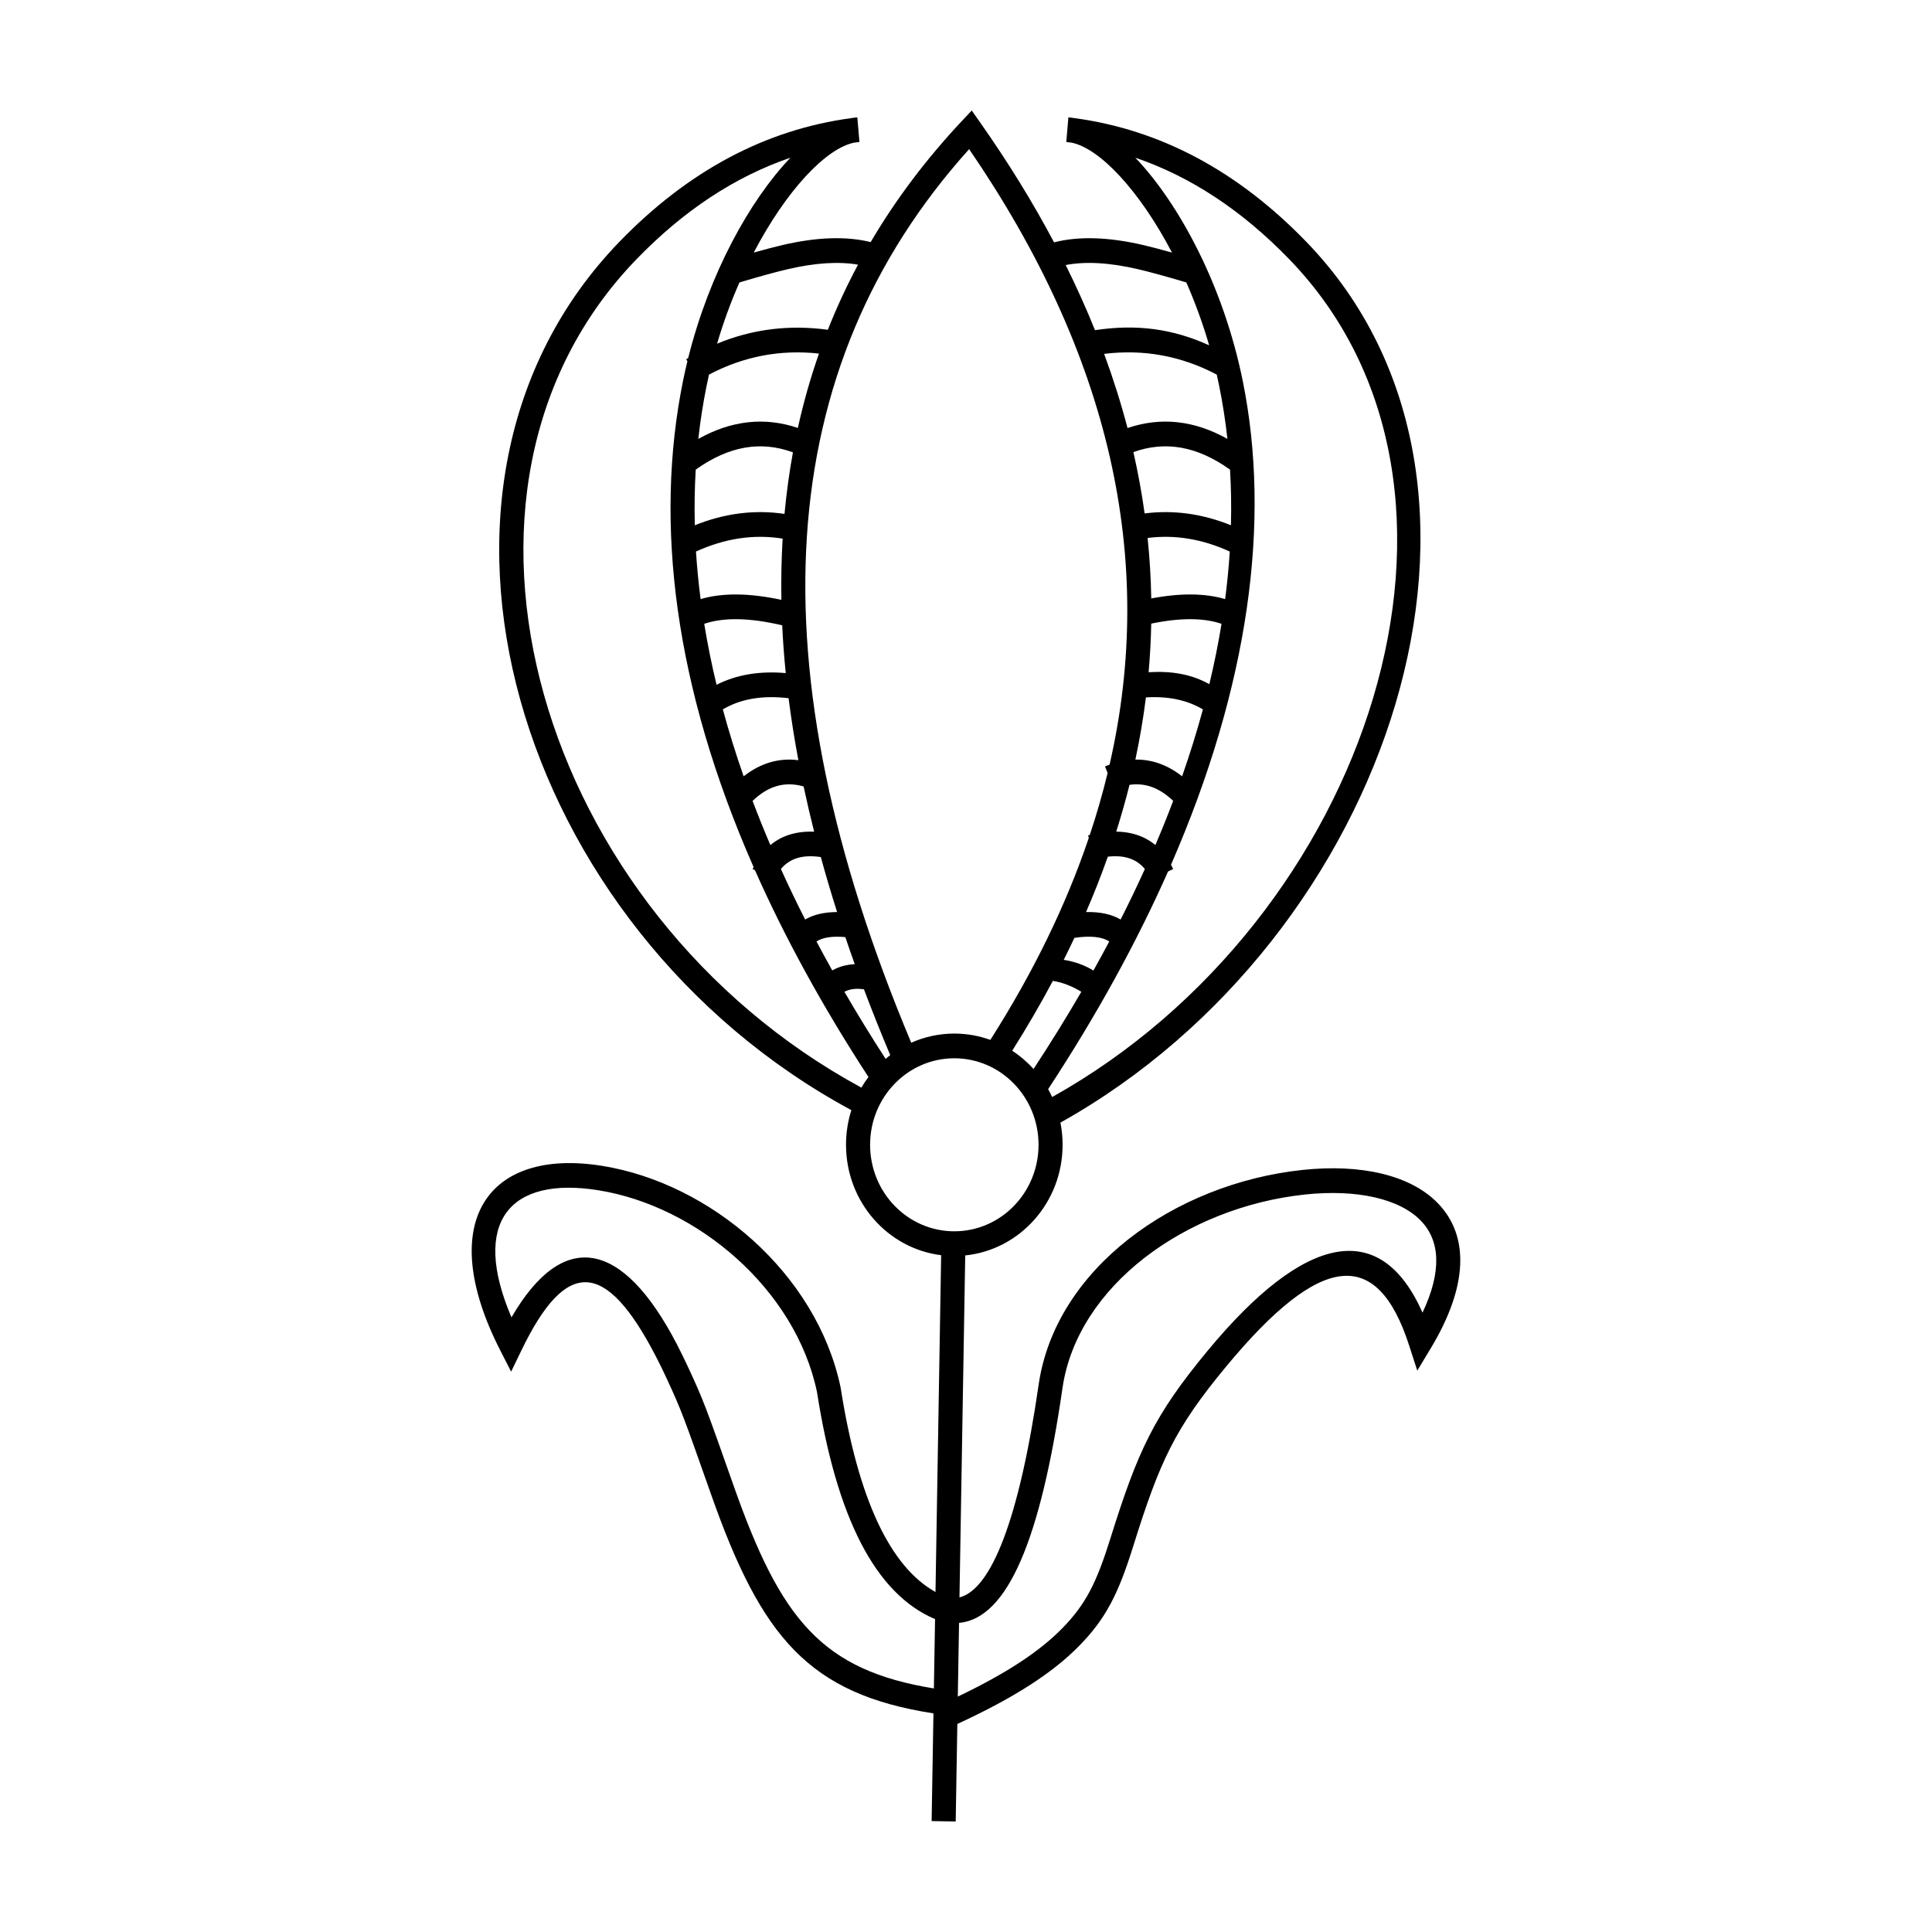 <?xml version="1.0" encoding="UTF-8"?>
<!-- Uploaded to: SVG Repo, www.svgrepo.com, Generator: SVG Repo Mixer Tools -->
<svg fill="#000000" width="800px" height="800px" version="1.1" viewBox="144 144 512 512" xmlns="http://www.w3.org/2000/svg">
 <path d="m398.27 567.33c8.379-2.109 15.789-20.523 20.988-56.414 4.426-30.57 35.789-53.223 69.883-56.867 15.496-1.656 28.711 1.34 35.953 8.867 8.383 8.715 7.898 22.078-1.91 38.363l-3.59 5.957-2.148-6.648c-8.434-26.086-23.309-24.852-48.52 5.574-13.605 16.422-17.551 25.043-24.598 47.566-3.953 12.641-7.231 19.227-14.438 26.547-6.984 7.094-17.191 13.691-32.184 20.59l-0.434 25.848-6.379-0.109 0.48-28.539c-33.047-5.144-45.578-20.148-58.879-57.895-7.422-21.059-7.91-22.383-11.688-30.582-0.984-2.137-1.992-4.203-3.035-6.215-13.289-25.621-23.73-26.008-35.539-1.613l-2.777 5.742-2.902-5.68c-17.41-34.121-3.16-53.707 27.02-48.859 28.641 4.598 56.836 28.418 63.195 58.703 4.613 29.562 13.125 47.531 25.148 54.23l1.5-89.254c-14.207-1.766-25.211-14.191-25.211-29.262 0-3.203 0.496-6.289 1.418-9.18-89.23-48.117-124.27-165.21-61.48-230.11 18.16-18.766 38.676-29.727 61.473-32.789 0.539-0.098 1.07-0.164 1.59-0.195l0.555 6.523c-0.469 0.055-0.934 0.113-1.402 0.176-7.481 1.516-18.016 12.695-26.605 29.129 2.992-0.844 5.519-1.504 7.586-1.988 9.074-2.113 16.875-2.398 23.402-0.793 6.644-11.297 14.688-21.98 24.133-32.051l2.644-2.82 2.234 3.176c7.441 10.578 13.969 21.168 19.582 31.766 6.578-1.684 14.469-1.418 23.668 0.723 2.066 0.484 4.594 1.145 7.586 1.988-8.594-16.434-19.125-27.613-26.609-29.129-0.465-0.062-0.934-0.121-1.402-0.176l0.555-6.523c0.523 0.031 1.055 0.098 1.59 0.195 22.797 3.062 43.316 14.023 61.477 32.789 62.238 64.328 22.457 184.44-65.168 233.41 0.371 1.898 0.57 3.863 0.57 5.875 0 15.277-11.316 27.84-25.805 29.328zm-0.113 6.762-0.328 19.52c12.848-6.129 21.621-11.941 27.578-17.992 6.324-6.426 9.184-12.168 12.852-23.895 7.281-23.277 11.539-32.582 25.812-49.809 25.848-31.199 45.844-35.039 56.91-10.051 5.164-10.926 4.676-19.047-0.422-24.344-5.629-5.852-16.996-8.426-30.758-6.957-31.496 3.363-60.305 24.176-64.234 51.316-5.773 39.871-14.477 61.012-27.41 62.211zm-6.359-1.012c-15.824-6.688-26.109-26.938-31.293-60.207-5.731-27.27-31.727-49.234-57.914-53.438-23.406-3.758-33.898 8.262-23.043 33.688 13.559-23.391 29.309-20.879 43.855 7.168 1.09 2.109 2.144 4.269 3.172 6.496 3.902 8.473 4.402 9.832 11.918 31.156 12.469 35.371 23.383 48.688 52.996 53.512zm31.035-138.35c84.23-47.051 121.71-161.17 62.844-222.02-12.512-12.93-26.102-21.891-40.801-26.918 11.766 12.348 23.398 34.18 28.457 59.121 7.559 37.25 1.648 80.855-19.004 128.25 0.195 0.371 0.383 0.75 0.566 1.141l-1.355 0.66c-8.277 18.695-18.844 37.977-31.777 57.684 0.383 0.676 0.738 1.371 1.07 2.082zm-4.93-7.441c4.527-6.891 8.742-13.707 12.656-20.445-1.973-1.273-4.945-2.535-7.547-2.894-3.281 6.172-6.875 12.344-10.773 18.512 2.086 1.355 3.988 2.984 5.664 4.828zm7.992-28.918c2.809 0.41 5.606 1.438 7.879 2.828 1.441-2.582 2.84-5.148 4.191-7.703-1.875-1.215-4.883-1.59-9.234-0.961-0.914 1.945-1.859 3.891-2.836 5.836zm5.918-12.664c3.668-0.086 6.742 0.555 9.164 1.977 2.277-4.5 4.418-8.965 6.422-13.387-2.219-2.672-5.394-3.762-9.816-3.266-1.73 4.891-3.652 9.785-5.769 14.676zm7.996-21.32c4.098 0.055 7.59 1.242 10.379 3.566 1.68-3.938 3.254-7.84 4.715-11.715-3.633-3.465-7.414-4.856-11.574-4.246-1.035 4.133-2.207 8.266-3.519 12.395zm5.074-19.082c4.387-0.078 8.551 1.41 12.387 4.426 2.098-5.996 3.934-11.91 5.512-17.738-4.172-2.469-9.184-3.535-15.105-3.172-0.688 5.496-1.617 10.992-2.793 16.484zm3.508-23.16c6.207-0.371 11.414 0.551 16.098 3.172 1.297-5.41 2.371-10.742 3.227-16-4.699-1.602-10.914-1.648-18.629-0.051-0.082 4.293-0.312 8.586-0.695 12.879zm0.703-19.551c7.66-1.449 14.188-1.414 19.582 0.172 0.551-4.254 0.961-8.457 1.223-12.605-7.297-3.324-14.535-4.516-21.773-3.594 0.555 5.34 0.875 10.684 0.969 16.027zm-1.758-22.527c7.637-0.977 15.277 0.074 22.875 3.133 0.129-4.996 0.047-9.914-0.242-14.746-8.684-6.203-17.125-7.691-25.609-4.637 1.23 5.418 2.223 10.832 2.977 16.25zm-4.531-22.625c8.852-3.023 17.734-2.031 26.477 2.875-0.527-4.773-1.258-9.465-2.191-14.066-0.203-1-0.418-1.996-0.641-2.984-9.414-4.949-19.332-6.773-29.844-5.488 2.414 6.555 4.481 13.109 6.199 19.664zm-8.621-25.941c10.969-1.664 20.602-0.387 30.254 4.012-1.707-5.867-3.766-11.457-6.051-16.664-5.422-1.613-9.691-2.785-12.797-3.508-7.547-1.762-13.938-2.109-19.168-1.102 2.856 5.75 5.445 11.504 7.762 17.262zm-1.648 134.56-0.168-0.688c0.148-0.039 0.293-0.074 0.438-0.109 1.824-5.477 3.402-10.949 4.723-16.426l-0.691-1.73c0.406-0.168 0.809-0.328 1.211-0.473 12.48-54.398 0.078-108.69-37.219-163.11-52.16 57.965-57.375 136.71-15.344 236.81 3.5-1.562 7.359-2.426 11.418-2.426 3.348 0 6.562 0.59 9.551 1.672 11.363-17.859 20.059-35.695 26.082-53.52zm-53.848 58.543c0.402-0.34 0.812-0.668 1.234-0.984-2.481-5.883-4.805-11.699-6.965-17.445-2.133-0.301-3.824-0.07-5.176 0.664 3.402 5.863 7.039 11.785 10.906 17.766zm-4.539 4.816c-12.25-18.812-22.234-37.105-30.078-54.809l-0.621-0.305c0.082-0.18 0.168-0.355 0.254-0.531-20.953-47.668-26.363-91.059-18.695-128.86 0.355-1.738 0.742-3.469 1.156-5.176l-0.309-0.543c0.172-0.102 0.344-0.203 0.516-0.305 5.594-22.406 16.289-41.754 27.098-53.098-14.699 5.027-28.293 13.988-40.801 26.918-59.32 61.312-25.945 173.16 59.609 219.52 0.574-0.977 1.195-1.918 1.871-2.816zm-2.766-215.28c-5.129-0.883-11.34-0.496-18.633 1.203-3.102 0.723-7.371 1.895-12.793 3.508-2.231 5.074-4.242 10.516-5.922 16.223 9.316-3.852 19.117-5.082 29.352-3.68 2.332-5.894 5-11.648 7.996-17.254zm-10.348 23.562c-10.25-1.121-19.938 0.73-29.141 5.566-0.227 0.988-0.438 1.984-0.641 2.984-0.934 4.602-1.668 9.293-2.191 14.066 8.707-4.887 17.555-5.891 26.375-2.906 1.488-6.738 3.356-13.309 5.598-19.711zm-6.898 26.176c-8.535-3.133-17.027-1.664-25.762 4.578-0.289 4.832-0.371 9.75-0.246 14.746 7.894-3.176 15.836-4.188 23.773-3.008 0.516-5.539 1.258-10.98 2.234-16.316zm-2.731 22.863c-7.633-1.219-15.266-0.086-22.965 3.422 0.266 4.148 0.672 8.352 1.227 12.605 5.816-1.711 12.949-1.617 21.406 0.195-0.094-5.496 0.016-10.906 0.332-16.223zm-0.113 22.977c-8.668-2.043-15.559-2.141-20.668-0.398 0.867 5.309 1.953 10.695 3.269 16.16 5.254-2.684 11.387-3.707 18.336-3.102-0.43-4.269-0.742-8.488-0.938-12.66zm1.691 19.316c-6.945-0.824-12.719 0.176-17.426 2.961 1.582 5.828 3.414 11.742 5.512 17.738 4.453-3.496 9.336-4.938 14.504-4.269-1.043-5.555-1.906-11.031-2.59-16.43zm3.981 23.383c-4.941-1.41-9.332-0.176-13.523 3.824 1.461 3.875 3.031 7.777 4.711 11.715 3.062-2.551 6.973-3.734 11.602-3.547-1.02-4.035-1.949-8.031-2.789-11.992zm4.559 18.715c-4.824-0.711-8.238 0.344-10.578 3.168 2.004 4.422 4.141 8.887 6.422 13.387 2.266-1.332 5.109-1.977 8.473-1.984-1.562-4.91-3.004-9.766-4.316-14.57zm6.496 21.215c-3.504-0.328-6.004 0.09-7.644 1.152 1.352 2.547 2.742 5.109 4.18 7.68 1.762-1.008 3.758-1.559 5.961-1.66-0.863-2.402-1.695-4.793-2.496-7.172zm28.883 77.961c12.328 0 22.32-10.262 22.32-22.926 0-12.66-9.992-22.926-22.32-22.926s-22.32 10.266-22.32 22.926c0 12.664 9.992 22.926 22.32 22.926z"/>
</svg>